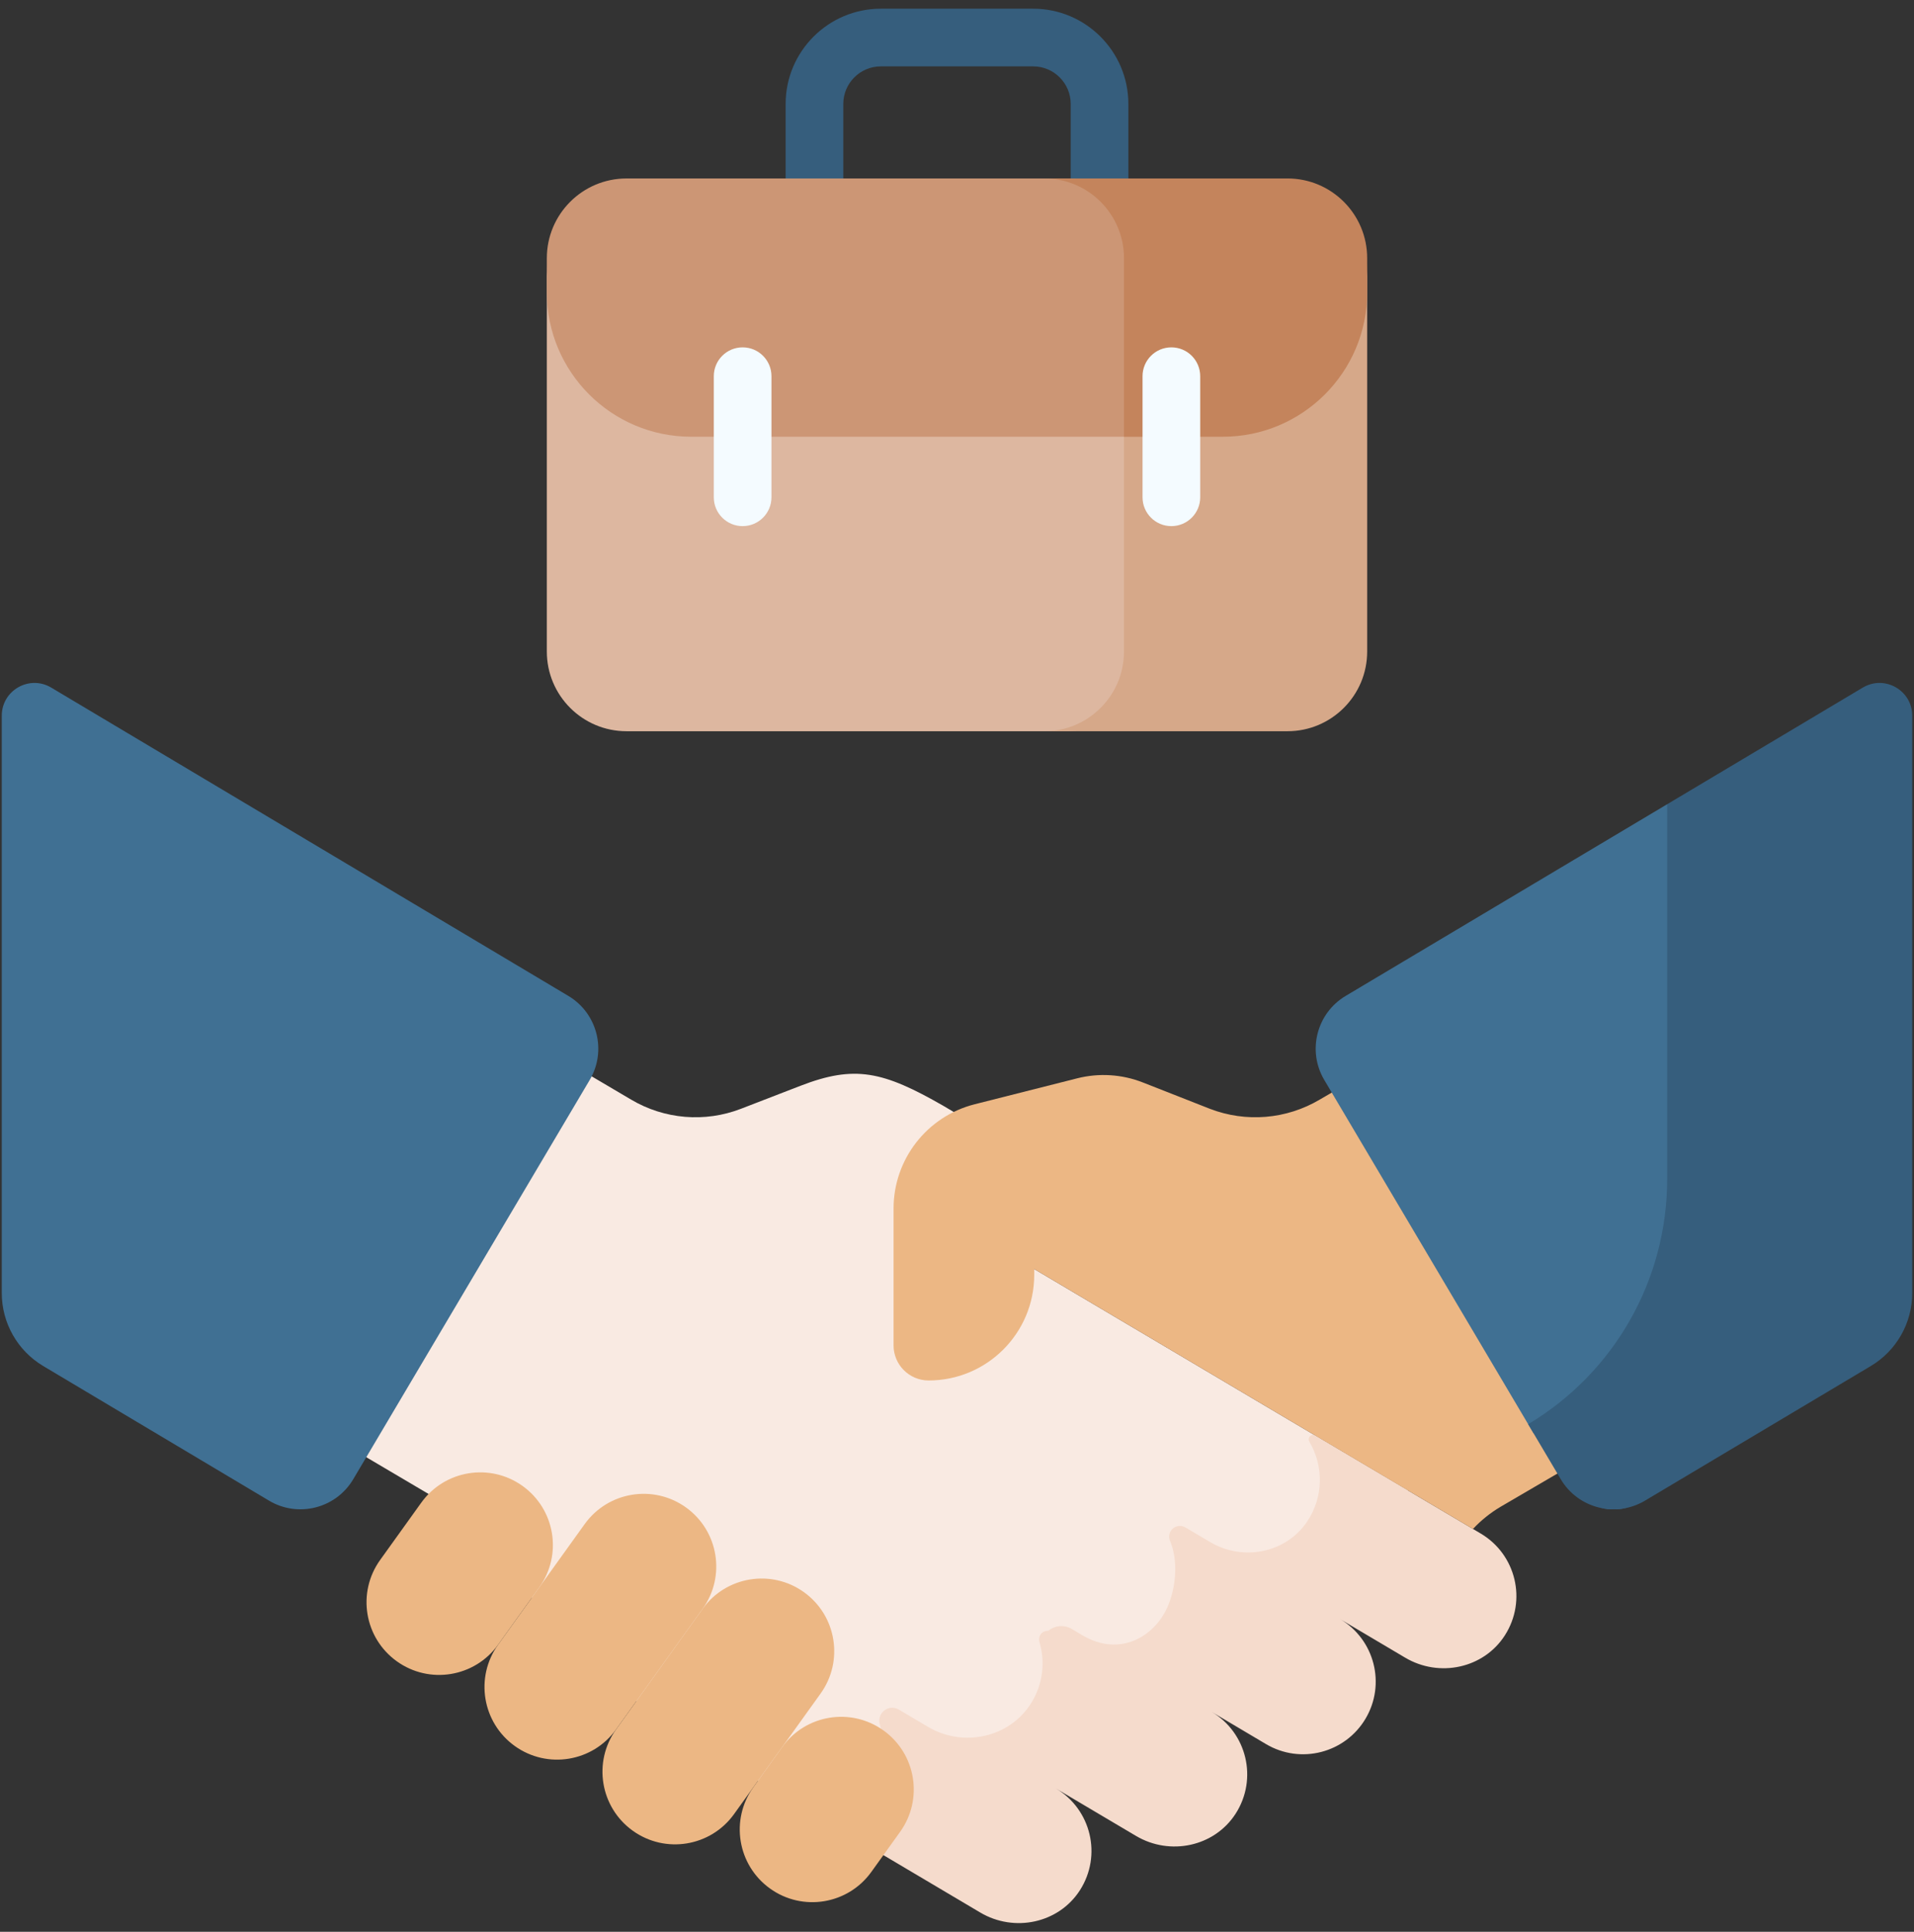 <svg width="110" height="111" viewBox="0 0 110 111" fill="none" xmlns="http://www.w3.org/2000/svg">
<rect x="0" y="0" width="110" height="111" fill="#333333" stroke="none"/>
<g clip-path="url(#clip0_3234_16888)">
<path d="M80.922 85.643L59.124 72.734C57.791 71.945 57.351 70.225 58.141 68.893C58.141 68.893 58.783 67.809 59.47 66.649L54.214 63.54C50.747 61.55 49.125 61.182 45.997 62.392L42.588 63.709C40.514 64.511 38.186 64.318 36.272 63.184L27.148 57.804L14.188 79.68L25.872 86.576C26.663 87.045 27.358 87.66 27.92 88.388L31.857 93.494C34.032 96.038 38.52 99.337 41.399 101.043L50.401 106.376C51.852 107.235 53.683 107.114 55.007 106.069L80.922 85.643Z" fill="#F9EAE2"/>
<path d="M85.103 88.119L75.592 82.487C75.474 82.417 75.322 82.453 75.249 82.57C75.198 82.651 75.199 82.752 75.248 82.835C76.065 84.21 76.09 85.993 75.119 87.434C73.898 89.246 71.428 89.721 69.549 88.607L68.126 87.765C67.831 87.59 67.45 87.689 67.277 87.985C67.179 88.153 67.166 88.357 67.242 88.536C67.713 89.645 67.611 91.193 67.081 92.371C66.32 94.062 64.334 95.222 62.21 93.964L61.592 93.598C61.169 93.347 60.634 93.389 60.254 93.702C59.857 93.702 59.64 94.008 59.75 94.39C60.071 95.509 59.941 96.754 59.282 97.829C58.044 99.847 55.367 100.43 53.33 99.223L51.654 98.23C51.333 98.04 50.921 98.118 50.691 98.412C50.552 98.591 50.502 98.825 50.558 99.044C50.833 100.112 50.701 101.283 50.095 102.306C49.406 103.469 48.253 104.187 47.011 104.368L56.34 109.895C58.288 111.048 60.843 110.517 62.065 108.612C63.348 106.611 62.708 103.964 60.681 102.763L65.29 105.493C67.237 106.647 69.793 106.115 71.016 104.21C72.299 102.21 71.659 99.562 69.632 98.361L72.761 100.216C74.745 101.391 77.306 100.735 78.481 98.752C79.656 96.769 79 94.208 77.017 93.033L80.761 95.251C82.709 96.405 85.264 95.873 86.486 93.968C87.769 91.967 87.129 89.32 85.103 88.119Z" fill="#F5DBCC"/>
<path d="M82.852 59.11L75.844 63.184C73.931 64.317 71.603 64.511 69.528 63.709L65.683 62.199C64.481 61.726 63.16 61.643 61.908 61.96L56.017 63.45C53.275 64.144 51.354 66.612 51.354 69.441V77.304C51.354 78.416 52.255 79.32 53.367 79.321C56.719 79.323 59.438 76.606 59.438 73.254V72.921L84.653 87.853C85.12 87.355 85.655 86.925 86.244 86.576L95.812 80.986L82.852 59.11Z" fill="#ECB784"/>
<path d="M30.992 91.209L28.628 94.501C27.284 96.374 24.677 96.802 22.804 95.457C20.932 94.114 20.504 91.506 21.848 89.634L24.212 86.341C25.556 84.469 28.164 84.041 30.036 85.385C31.908 86.729 32.336 89.336 30.992 91.209Z" fill="#ECB784"/>
<path d="M40.381 92.442L35.408 99.369C34.064 101.241 31.457 101.669 29.584 100.325C27.712 98.981 27.284 96.374 28.628 94.501L33.601 87.575C34.945 85.702 37.553 85.274 39.425 86.618C41.297 87.963 41.725 90.57 40.381 92.442Z" fill="#ECB784"/>
<path d="M47.161 97.31L42.188 104.236C40.844 106.109 38.237 106.537 36.365 105.193C34.492 103.849 34.064 101.241 35.408 99.369L40.381 92.442C41.725 90.57 44.333 90.142 46.205 91.486C48.077 92.83 48.505 95.438 47.161 97.31Z" fill="#ECB784"/>
<path d="M51.732 105.255L50.078 107.558C48.734 109.431 46.126 109.859 44.254 108.515C42.382 107.17 41.954 104.563 43.298 102.691L44.952 100.387C46.296 98.515 48.903 98.087 50.775 99.431C52.648 100.775 53.076 103.383 51.732 105.255Z" fill="#ECB784"/>
<path d="M89.04 81.833C93.993 78.88 97.028 73.539 97.028 67.773V48.132L95.812 46.212L77.337 57.225C75.666 58.221 75.116 60.381 76.108 62.054L88.14 82.364L89.04 81.833Z" fill="#407093"/>
<path d="M92.021 86.651C92.495 86.749 92.989 86.75 93.472 86.647C93.021 86.665 92.532 86.666 92.021 86.651Z" fill="#407093"/>
<path d="M95.812 46.212V67.773C95.812 73.54 92.778 78.88 87.825 81.833L89.698 84.994C90.693 86.674 92.863 87.226 94.541 86.226L107.517 78.492C108.994 77.611 109.898 76.019 109.898 74.299V41.123C109.898 39.665 108.309 38.763 107.057 39.509L95.812 46.212Z" fill="#365E7D"/>
<path d="M2.943 39.509L32.663 57.224C34.334 58.221 34.883 60.381 33.892 62.054L20.302 84.994C19.307 86.674 17.137 87.226 15.46 86.226L2.483 78.491C1.007 77.611 0.102 76.019 0.102 74.299V41.123C0.102 39.665 1.69 38.763 2.943 39.509Z" fill="#407093"/>
<path d="M63.192 13.285C62.277 13.285 61.535 12.543 61.535 11.628V5.972C61.535 4.782 60.567 3.814 59.377 3.814H50.623C49.433 3.814 48.465 4.782 48.465 5.972V11.628C48.465 12.543 47.723 13.285 46.808 13.285C45.893 13.285 45.151 12.543 45.151 11.628V5.972C45.151 2.955 47.606 0.5 50.623 0.5H59.377C62.394 0.5 64.849 2.955 64.849 5.972V11.628C64.849 12.543 64.107 13.285 63.192 13.285Z" fill="#365E7D"/>
<path d="M39.727 23.448C35.143 23.448 31.427 19.732 31.427 15.148V37.436C31.427 39.965 33.477 42.016 36.007 42.016H61.287C63.816 42.016 65.867 39.965 65.867 37.436V23.448H39.727Z" fill="#DDB7A0"/>
<path d="M70.273 23.448H64.597V37.436C64.597 39.965 62.546 42.016 60.017 42.016H73.993C76.522 42.016 78.573 39.965 78.573 37.436V15.148C78.573 19.732 74.857 23.448 70.273 23.448Z" fill="#D6A889"/>
<path d="M61.3 10.255H36.007C33.478 10.255 31.427 12.305 31.427 14.835V16.795C31.427 21.379 35.143 25.095 39.727 25.095H65.88V14.835C65.88 12.305 63.83 10.255 61.3 10.255Z" fill="#CC9675"/>
<path d="M64.597 14.835V25.095H70.273C74.857 25.095 78.573 21.379 78.573 16.795V14.834C78.573 12.305 76.523 10.254 73.993 10.254H60.017C62.546 10.255 64.597 12.305 64.597 14.835Z" fill="#C4845C"/>
<path d="M42.68 30.231C41.765 30.231 41.023 29.489 41.023 28.574V21.615C41.023 20.7 41.765 19.959 42.68 19.959C43.595 19.959 44.337 20.7 44.337 21.615V28.574C44.337 29.489 43.595 30.231 42.68 30.231Z" fill="#F4FBFF"/>
<path d="M67.32 30.231C66.405 30.231 65.663 29.489 65.663 28.574V21.615C65.663 20.7 66.405 19.959 67.32 19.959C68.235 19.959 68.977 20.7 68.977 21.615V28.574C68.977 29.489 68.235 30.231 67.32 30.231Z" fill="#F4FBFF"/>
</g>
<defs>
<clipPath id="clip0_3234_16888">
<rect width="110" height="110" fill="white" transform="translate(0 0.5)"/>
</clipPath>
</defs>
</svg>

